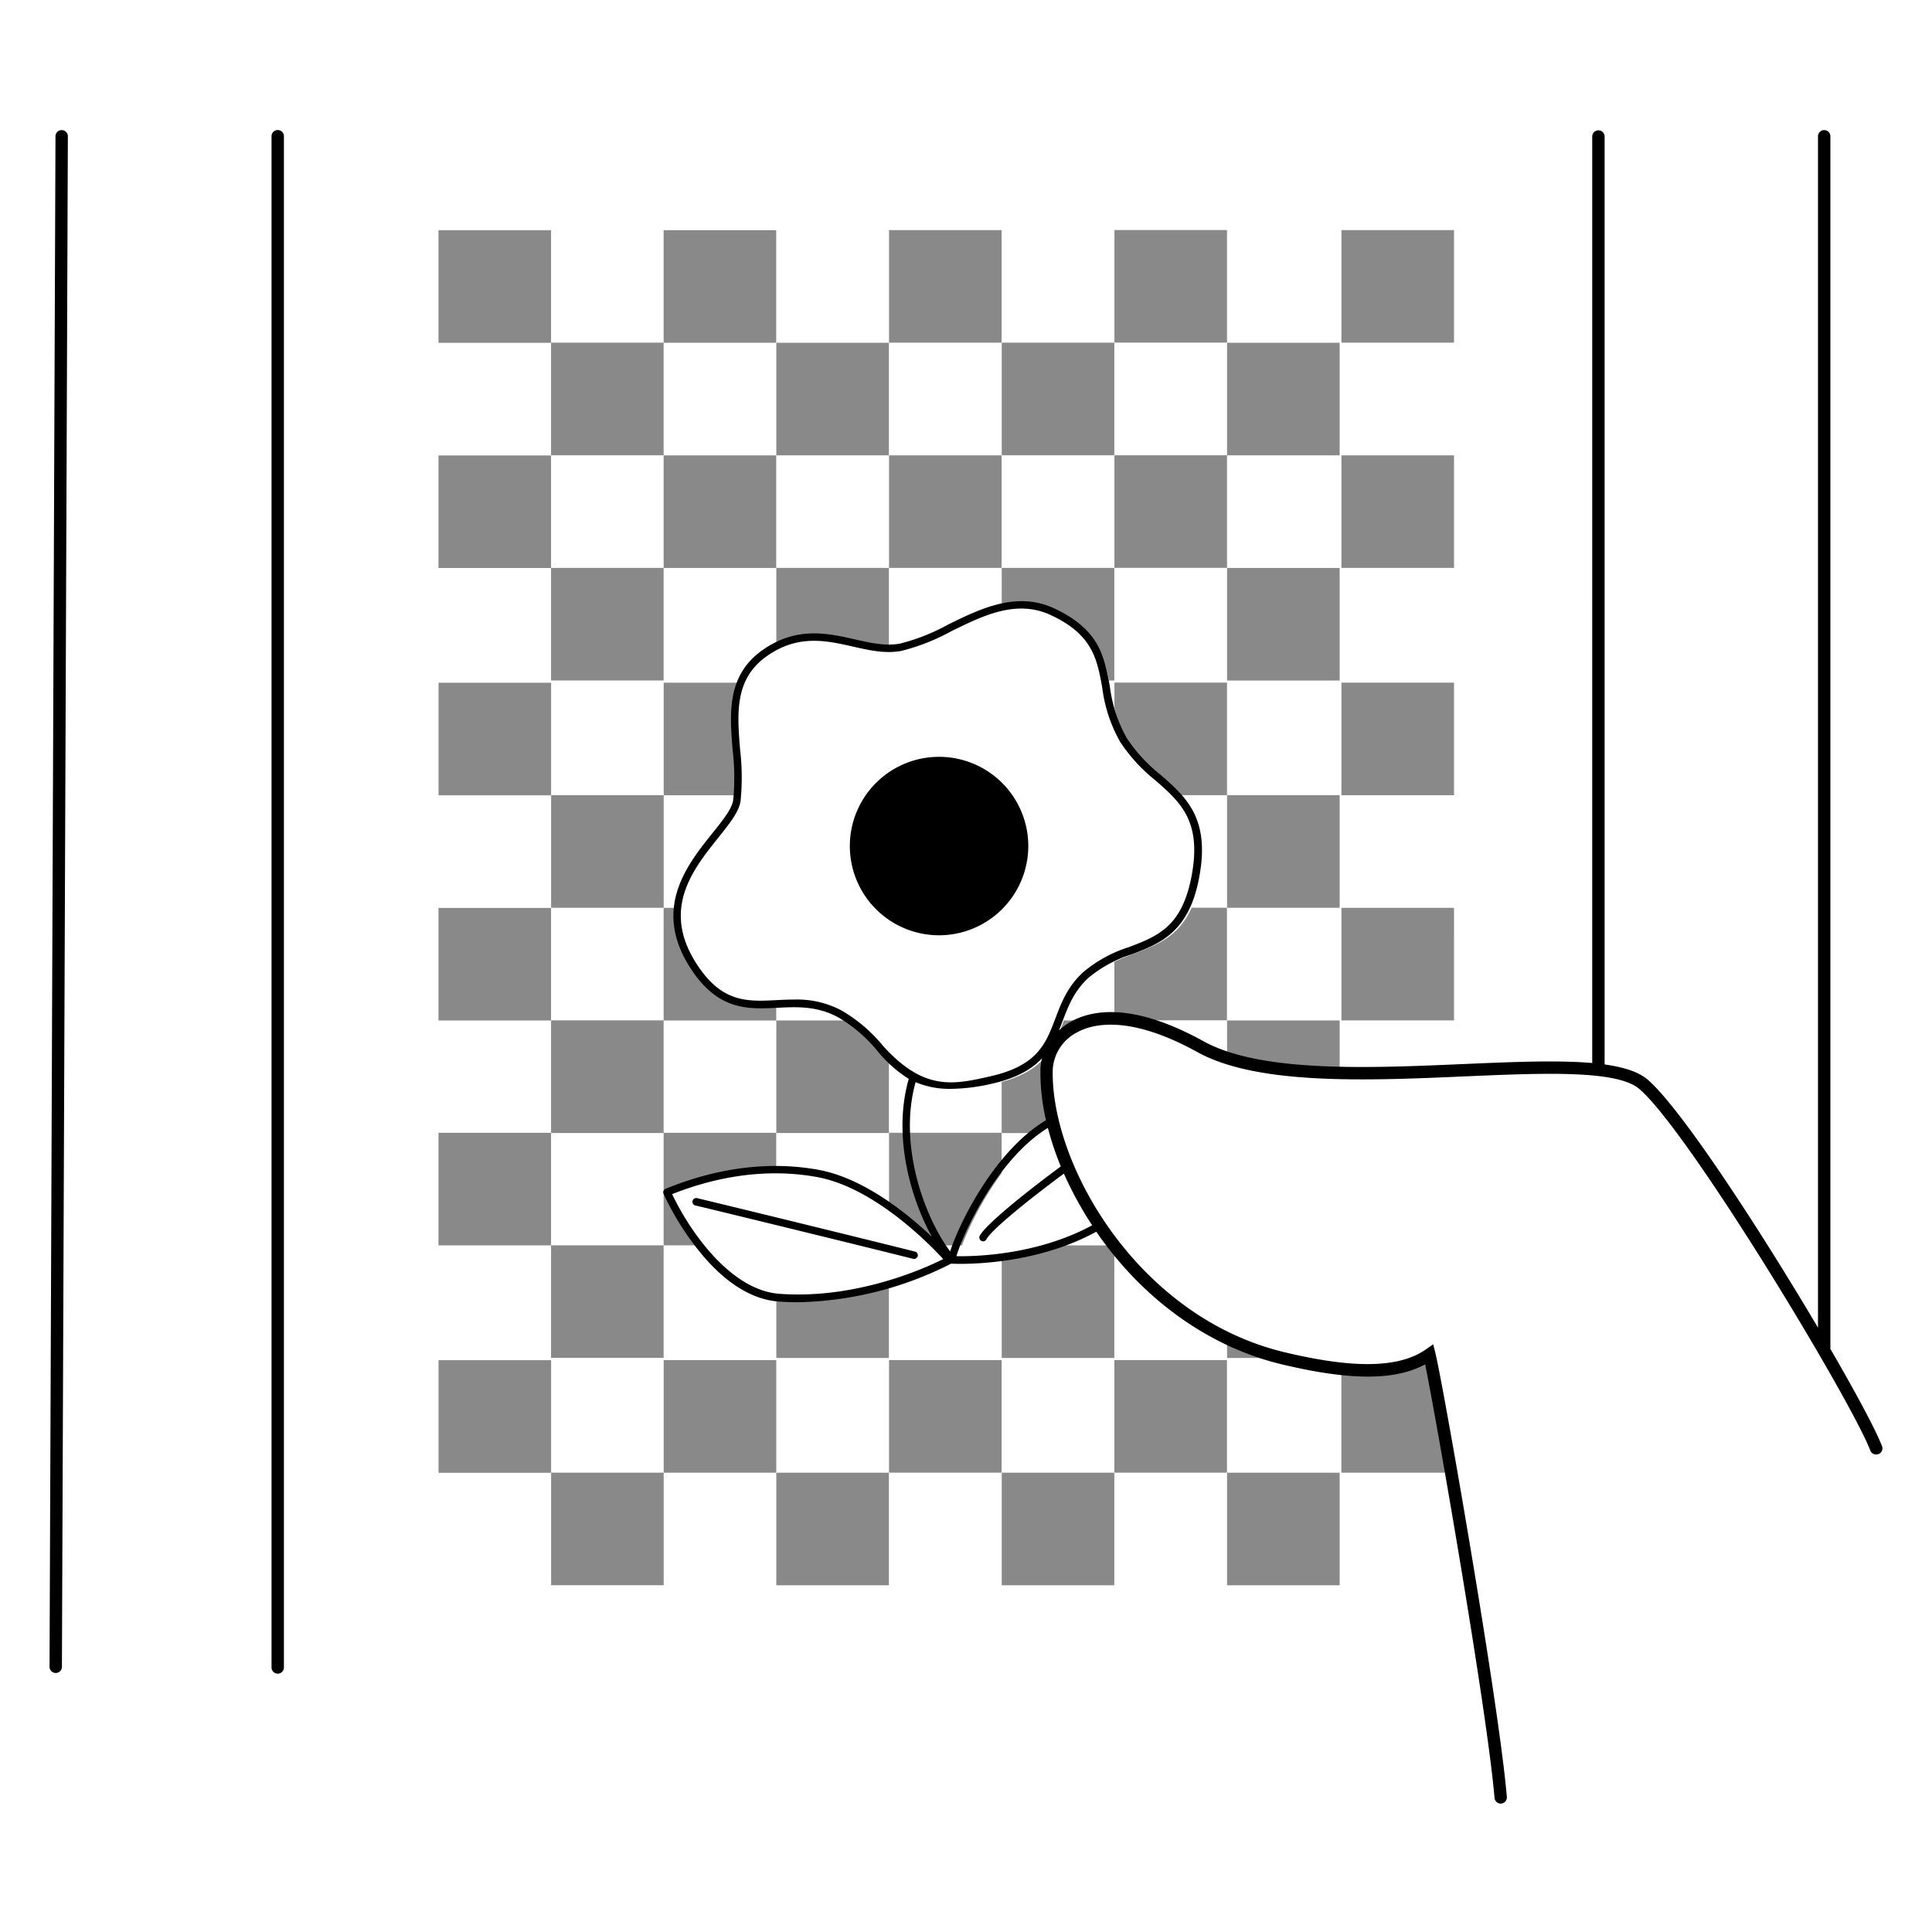 <svg xmlns="http://www.w3.org/2000/svg" width="312" height="312" viewBox="0 0 312 312">
  <g id="Icon2" transform="translate(0 -516.78)">
    <rect id="Container" width="312" height="312" transform="translate(0 516.78)" fill="none"/>
    <g id="Icon" transform="translate(8 537.78)">
      <path id="Path" d="M807.09,487.9v-8.8c4.72-2.26,9.76-2.66,12.48-8.73h5.7v18.18H811.9a21.24,21.24,0,0,0-4.82-.66Zm10.6-35.71h7.59V434.01H807.1v4.03a18.629,18.629,0,0,0,2.17,5.41c2.36,3.89,5.81,6.01,8.43,8.74Zm7.59-54.89H807.1v18.18h18.18Zm0-36.37H807.1v18.18h18.18Zm-18.2,18.19H788.9V397.3h18.18Zm-9.4,43.49c6.55,3.02,7.74,6.82,8.55,11.06h.85V415.49H788.9v6.54a12.617,12.617,0,0,1,8.79.59Zm-81.55,47.77h18.18V452.21h12.24c.49-6.11-1.67-12.87.56-18.18h-12.8V452.2H716.13V434.04H697.95v18.18h18.18Zm81.52,34.59.03-.02a33.3,33.3,0,0,1-1.09-8.83,8.492,8.492,0,0,1,6.07-7.55h-3.72c-1.55,4.07-2.8,7.96-10.05,9.93v8.26h6.12a22.265,22.265,0,0,1,2.64-1.79Zm37.13,37.82a44.733,44.733,0,0,1-9.49-3.47v3.76h10.77c-.43-.1-.84-.19-1.28-.29Zm27.16-145.48H843.76v18.18h18.18Zm0,73.08H843.76v18.18h18.18ZM843.47,415.5H825.29v18.18h18.18Zm18.47,18.52H843.76V452.2h18.18Zm-18.47-54.89H825.29v18.18h18.18ZM807.09,524.04v.86h.65C807.52,524.62,807.3,524.33,807.09,524.04Zm36.38-71.84H825.29v18.18h18.18Zm0,44.5v-8.13H825.29v5.57C830.3,495.85,836.65,496.52,843.47,496.7Zm18.47-135.76H843.76v18.18h18.18ZM770.7,379.12h18.18V360.94H770.7Zm0,36.37h18.18V397.31H770.7Zm18.2,164.3h18.18V561.61H788.9Zm-18.2-61.71a57.641,57.641,0,0,1,8.21,6.82h3.56a53.015,53.015,0,0,1,6.41-11.66v-6.53H770.7v11.36Zm54.59,61.71h18.18V561.61H825.29ZM788.9,527.04v16.04h18.18V524.9h-8.31a49.276,49.276,0,0,1-9.87,2.15ZM734.31,561.6H716.13V543.44H697.95v18.18h18.18v18.16h18.18V561.61h18.18V543.43H734.31Zm36.39,0h18.18V543.42H770.7Zm36.39,0h18.18V543.42H807.09Zm51.6-18.18h-2.56c-2.98,1.25-6.96,1.64-12.38,1.02v17.17h18.18v-.45c-1.42-8.18-2.64-14.82-3.24-17.73ZM734.3,379.12H716.12V360.96H697.94v18.18h18.18V397.3H734.3V379.13h18.18V360.95H734.3Zm0,36.37H716.12V397.33H697.94v18.18h18.18v18.16H734.3V415.5h18.18V397.32H734.3Zm18.2,164.3h18.18V561.61H752.5Zm-.02-93.36v2.15H734.3v18.14h18.18v5.95a47.978,47.978,0,0,0-17.09,3.65,45.18,45.18,0,0,0,5.21,8.57h-6.3v18.17H716.12V524.9H697.94V506.72h18.18V488.58H697.94V470.4h18.18v18.16H734.3V470.39h2.54a14.013,14.013,0,0,0,2.35,9.55c4.2,6.72,8.59,6.71,13.3,6.49ZM734.3,506.75H716.12v18.14H734.3Zm18.2-109.44h18.18V379.13H752.5Zm0,31.08c6.78-3.67,12.68-.02,18.18.18V415.49H752.5v12.89Zm1.13,105.1a10.585,10.585,0,0,1-1.13-.15v9.74h18.18V531.56a49.9,49.9,0,0,1-17.05,1.92Zm10.47-44.92H752.5v18.18h18.18V494.68c-1.88-2.02-3.7-4.31-6.59-6.12Z" transform="translate(-635.13 -344.78)" fill="#898989"/>
      <path id="Path-2" data-name="Path" d="M672.98,345.78V593.06a1,1,0,0,1-2,0V345.78a1,1,0,0,1,2,0Zm-35.89-.99h0a1,1,0,0,0-1,1l-.96,247.16a1,1,0,0,0,1,1h0a1,1,0,0,0,1-1l.96-247.16A1,1,0,0,0,637.09,344.79ZM930.46,558.6a1,1,0,0,1-1.29-.57c-3.15-8.19-29.29-51.53-37.3-58.39-3.61-3.1-15.57-2.58-28.25-2.03-15.65.68-33.38,1.45-43.11-3.92-11.1-6.12-17.03-4.58-19.58-3.12a7.213,7.213,0,0,0-3.79,5.91c-.39,15.23,13.66,39.98,37.42,45.67,11.26,2.7,18.52,2.55,22.83-.45l1.19-.83.35,1.41c1.22,4.87,10.3,56.77,11.54,71.68a1,1,0,0,1-.91,1.08h-.08a1.009,1.009,0,0,1-1-.92c-1.15-13.81-9.31-60.71-11.2-70.01-4.89,2.65-12.15,2.63-23.19-.01-11.15-2.67-21.4-9.75-28.88-19.94-.36-.49-.7-.98-1.04-1.47-8.59,4.69-18.24,5.19-21.87,5.19-.93,0-1.46-.03-1.49-.03h-.09A56.741,56.741,0,0,1,756,534.08c-1.02,0-2.05-.04-3.08-.11-4.16-.3-8.25-2.75-12.15-7.26a44.515,44.515,0,0,1-6.48-10.14.575.575,0,0,1,0-.48.629.629,0,0,1,.34-.34c3.24-1.28,13.09-5.19,24.71-3.05,5.77,1.06,11.33,4.88,14.98,7.89,1.26,1.04,2.37,2.04,3.31,2.94-3.57-6.45-6.33-16.56-3.74-25.52a20.7,20.7,0,0,1-5.03-4.47,23.666,23.666,0,0,0-6.33-5.45c-3.43-1.88-6.71-1.72-9.89-1.56-4.77.24-9.71.48-14.2-6.71-5.9-9.45-.31-16.44,3.78-21.54,1.68-2.09,3.12-3.9,3.32-5.32a37.624,37.624,0,0,0-.09-8c-.49-5.99-.99-12.19,4.95-16.29,5.44-3.75,10.4-2.63,14.78-1.64,2.57.58,5,1.13,7.31.68a32.37,32.37,0,0,0,7.75-3.07c5.17-2.54,11.04-5.42,17.07-2.64,7.39,3.41,8.2,7.88,9.05,12.62a22.705,22.705,0,0,0,2.72,8.33,25.41,25.41,0,0,0,5.48,5.96c4.22,3.69,8.2,7.17,6.1,17.2-1.75,8.35-6.33,10.09-10.76,11.78a20.644,20.644,0,0,0-6.97,3.78c-2.35,2.14-3.3,4.63-4.21,7.03-.19.5-.38.99-.58,1.49a10.4,10.4,0,0,1,1.82-1.36c3.56-2.04,10.18-3.16,21.54,3.11,9.23,5.09,26.67,4.34,42.06,3.67,7.89-.34,15.15-.65,20.7-.16V345.83a1,1,0,0,1,2,0V495.68c3.07.43,5.47,1.18,6.94,2.44,5.44,4.66,18.23,24.36,27.52,40.07V345.79a1,1,0,0,1,2,0V541.43s-.02.08-.03.13c4.17,7.19,7.36,13.14,8.37,15.76a1,1,0,0,1-.57,1.29ZM787.12,497.58c7.55-1.72,8.89-5.24,10.44-9.32.96-2.54,1.96-5.17,4.53-7.51a21.459,21.459,0,0,1,7.35-4.02c4.5-1.72,8.39-3.2,10-10.89,1.95-9.33-1.6-12.43-5.71-16.03a26.659,26.659,0,0,1-5.72-6.25,23.79,23.79,0,0,1-2.88-8.74c-.83-4.6-1.54-8.58-8.36-11.73-5.5-2.54-10.85.09-16.02,2.63a33.731,33.731,0,0,1-8.05,3.17c-2.56.49-5.11-.08-7.81-.69-4.33-.98-8.81-1.99-13.81,1.46-5.36,3.7-4.91,9.28-4.43,15.18a38.789,38.789,0,0,1,.08,8.27c-.24,1.75-1.79,3.68-3.58,5.92-4.07,5.09-9.15,11.42-3.7,20.13,4.11,6.58,8.28,6.38,13.11,6.13.93-.05,1.86-.09,2.81-.09a15.289,15.289,0,0,1,7.73,1.8,24.808,24.808,0,0,1,6.65,5.7C776.37,500.02,781.11,498.95,787.12,497.58Zm-7.67,29.53c-2.2-2.4-11.11-11.54-20.34-13.24-10.63-1.96-19.78,1.32-23.44,2.75,2.84,5.97,9.4,15.52,17.34,16.1C765.48,533.63,776.63,528.53,779.45,527.11Zm16.6-22.43a34.054,34.054,0,0,1-.9-8.26,7.85,7.85,0,0,1,.25-1.73c-1.61,1.72-4.03,3.17-8.01,4.08a30.493,30.493,0,0,1-6.67.85,14.068,14.068,0,0,1-5.73-1.08c-2.83,10.12,1.39,21.73,5.58,27.33,1.35-4.26,7.05-16.15,15.49-21.19Zm7.45,16.97a58.249,58.249,0,0,1-4.56-8.34c-5.76,4.26-11.72,9.09-12.51,10.6a.609.609,0,0,1-.54.33.555.555,0,0,1-.28-.07.615.615,0,0,1-.26-.82c.92-1.75,7.13-6.81,13.09-11.2a47.506,47.506,0,0,1-2.09-6.23c-8.51,5.29-13.91,17.72-14.77,20.72,2.71.06,12.91-.1,21.91-4.98Zm-10.31-61.24a14.41,14.41,0,1,0-14.41,14.41A14.427,14.427,0,0,0,793.19,460.41Zm-18.3,65.49c-6.04-1.53-30.26-7.46-35.19-8.63a.606.606,0,0,0-.28,1.18c4.93,1.17,29.13,7.09,35.17,8.62a.771.771,0,0,0,.15.02.609.609,0,0,0,.15-1.2Z" transform="translate(-635.13 -344.78)"/>
    </g>
  </g>
</svg>
